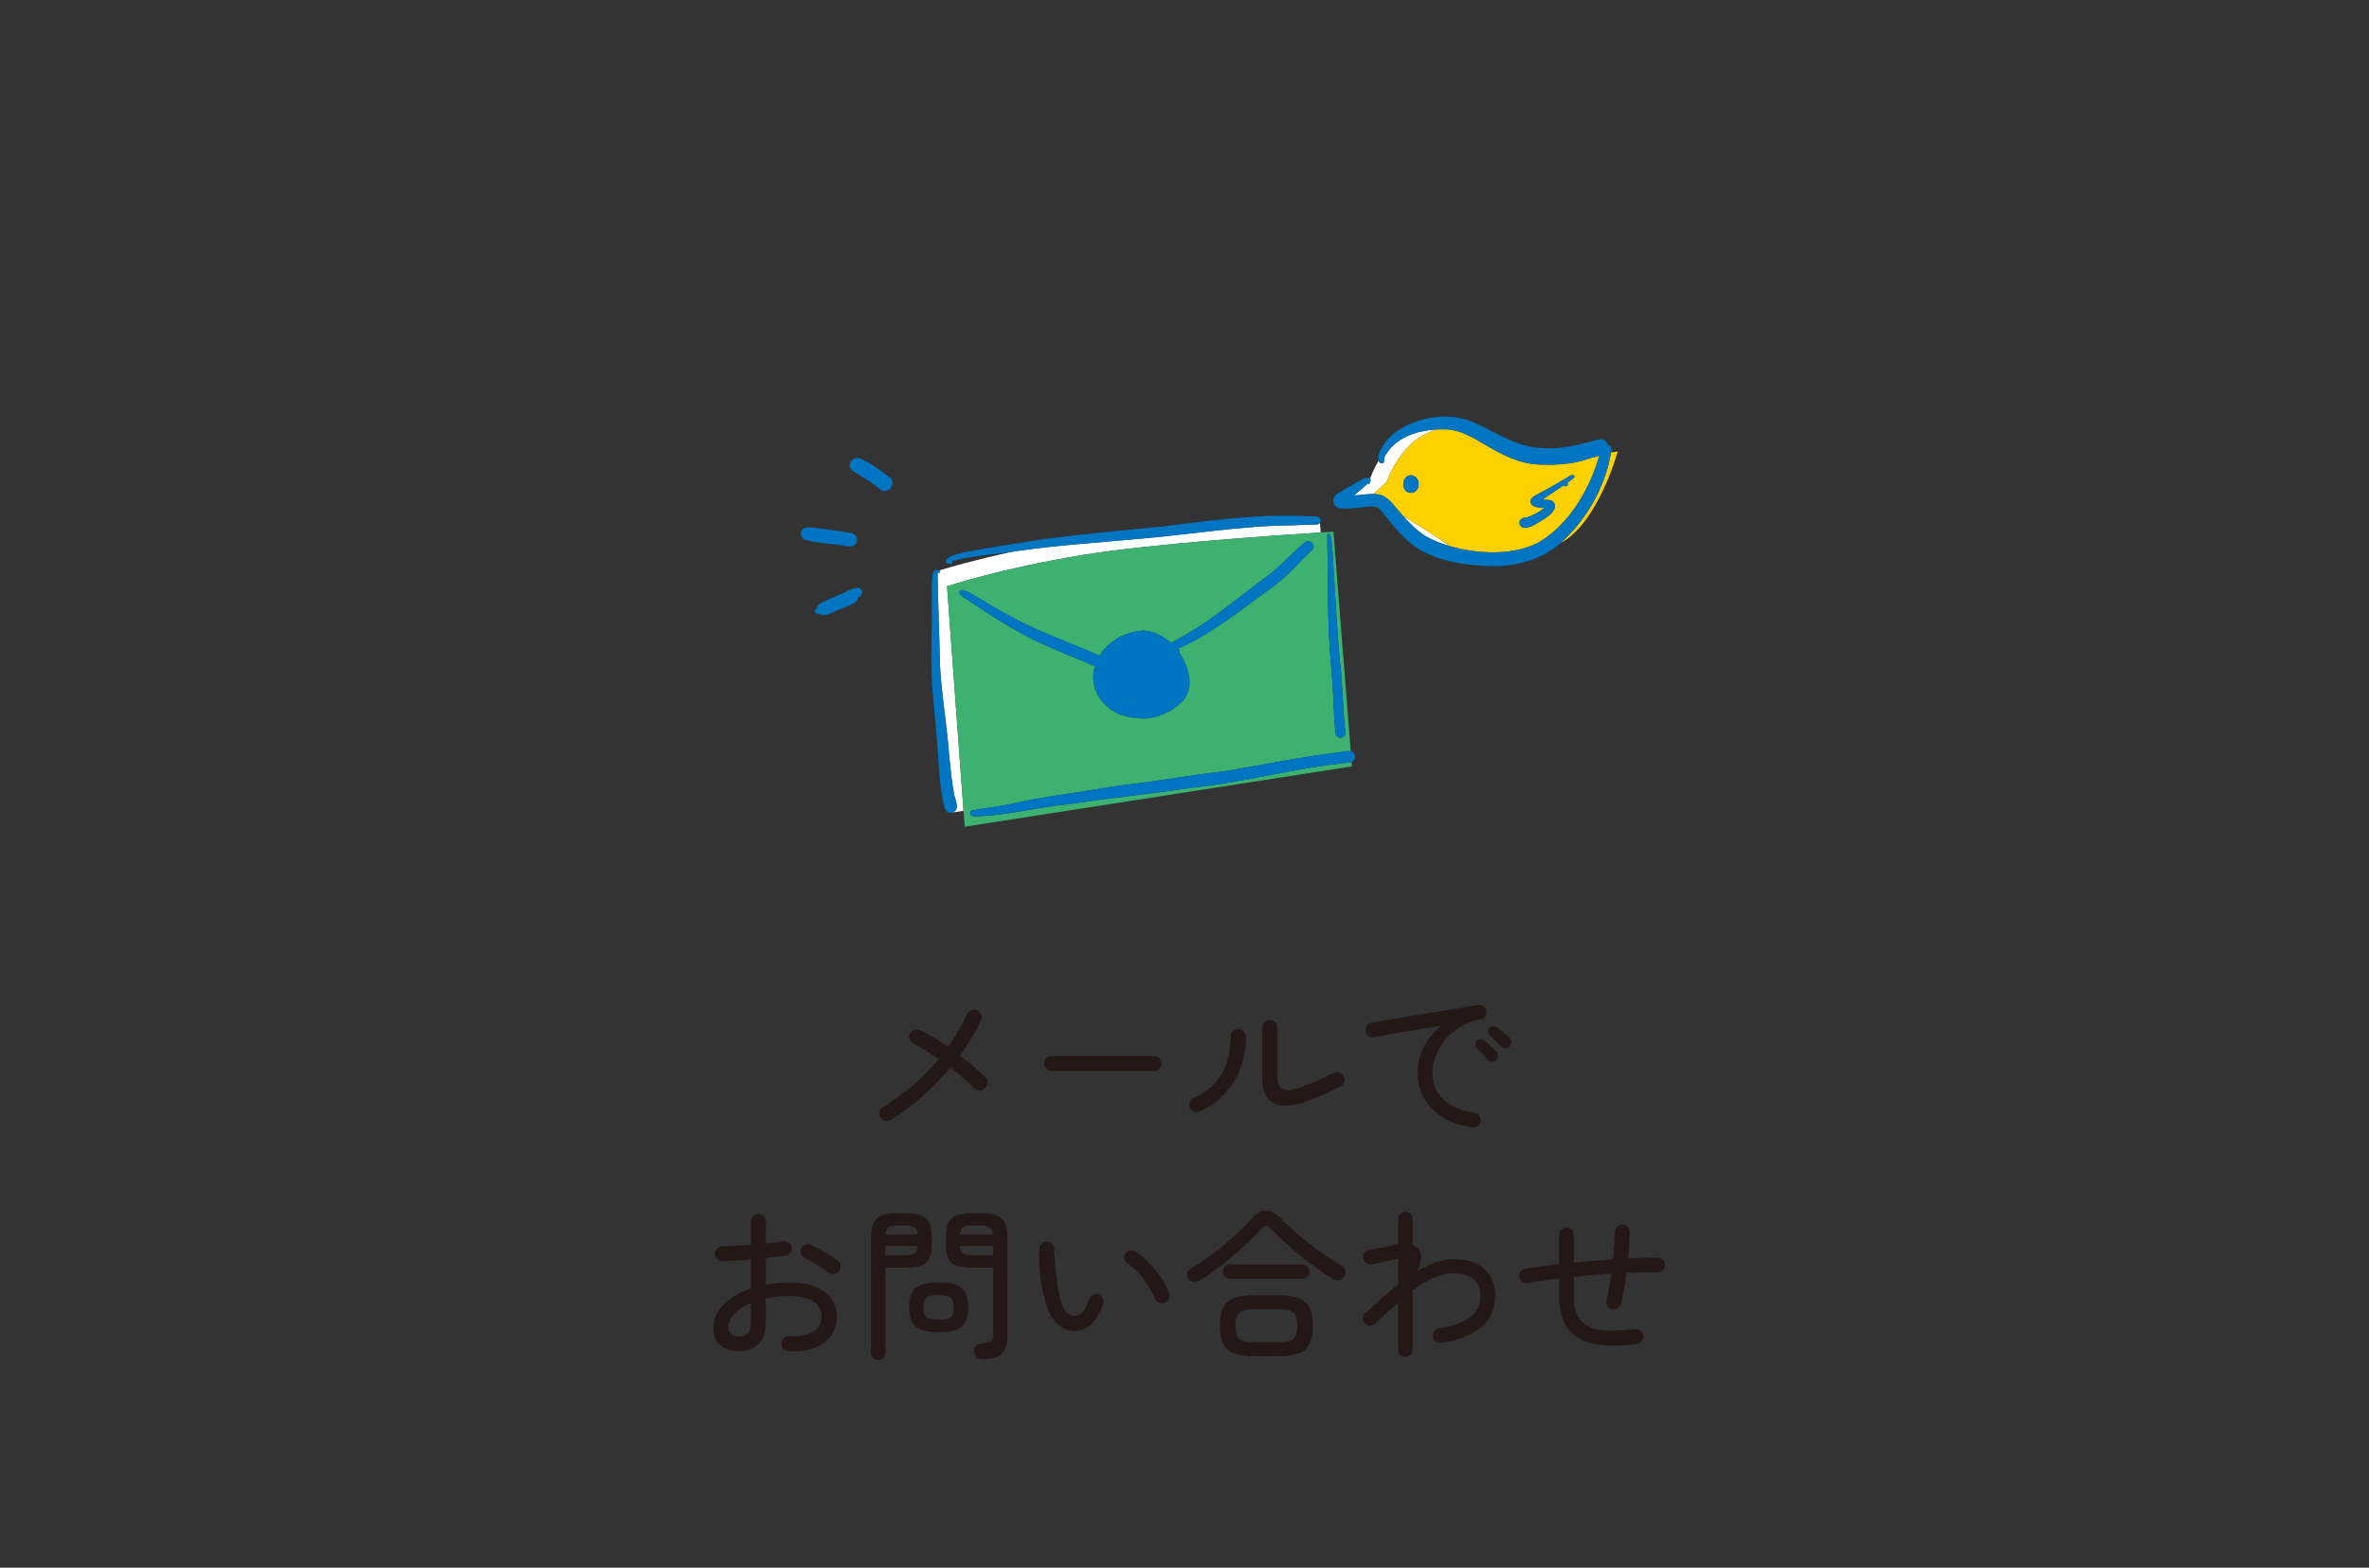 <?xml version="1.0" encoding="UTF-8"?>
<svg xmlns="http://www.w3.org/2000/svg" width="556" height="368" version="1.1" viewBox="0 0 556 368">
  <rect x="0" y="0" width="556" height="368" fill="#333333" stroke="none"/>
  <!-- Generator: Adobe Illustrator 28.7.1, SVG Export Plug-In . SVG Version: 1.2.0 Build 142)  -->
  <g>
    <g id="_レイヤー_1" data-name="レイヤー_1">
      <g>
        <path d="M232.265,288.093c-.435-.281-1.191-.422-2.265-.422h-1.689c-1.05,0-1.798.141-2.246.422-.448.281-.711.846-.788,1.689h7.757c-.077-.844-.334-1.408-.769-1.689Z" fill="none"/>
        <path d="M220.286,303.991c-1.408,0-2.349.199-2.824.594-.474.397-.711,1.159-.711,2.286,0,1.151.236,1.926.711,2.323.474.397,1.416.594,2.824.594,1.432,0,2.387-.197,2.859-.594.474-.398.711-1.172.711-2.323,0-1.127-.236-1.888-.711-2.286-.473-.396-1.427-.594-2.859-.594Z" fill="none"/>
        <path d="M300.157,307.332h-5.914c-1.612,0-2.734.249-3.36.748-.628.499-.941,1.543-.941,3.129,0,1.562.313,2.599.941,3.111.626.512,1.747.767,3.36.767h5.914c1.612,0,2.732-.255,3.36-.767.626-.512.941-1.549.941-3.111,0-1.586-.315-2.631-.941-3.129-.628-.499-1.747-.748-3.36-.748Z" fill="none"/>
        <path d="M214.621,288.093c-.448-.281-1.198-.422-2.246-.422h-1.538c-1.05,0-1.798.141-2.246.422s-.709.846-.786,1.689h7.564c-.051-.844-.302-1.408-.748-1.689Z" fill="none"/>
        <path d="M226.046,294.218c.435.294,1.189.441,2.265.441h4.761v-2.188h-7.794c.077.87.332,1.453.769,1.747Z" fill="none"/>
        <path d="M170.941,311.594c0,.666.204,1.196.613,1.594.411.398,1.013.594,1.806.594.947,0,1.663-.255,2.151-.767.486-.512.729-1.511.729-2.996v-4.147c-1.665.692-2.963,1.536-3.898,2.535-.934.997-1.401,2.061-1.401,3.188Z" fill="none"/>
        <path d="M207.806,294.659h4.569c1.074,0,1.83-.146,2.265-.441s.679-.878.729-1.747h-7.564v2.188Z" fill="none"/>
        <path d="M214.449,244.972c.767.384,1.663.896,2.687,1.538,1.024.639,2.087,1.331,3.188,2.074-1.792,2.175-3.795,4.222-6.009,6.143-2.214,1.92-4.588,3.636-7.123,5.147-.411.255-.673.621-.787,1.093-.114.474-.045.928.212,1.363.281.411.658.673,1.133.788.472.116.915.045,1.324-.21,2.586-1.614,5.07-3.476,7.451-5.588,2.379-2.113,4.556-4.346,6.527-6.701,1.101.819,2.138,1.644,3.111,2.477.973.833,1.779,1.594,2.419,2.284.358.384.787.578,1.286.578s.941-.167,1.326-.501c.358-.358.544-.793.557-1.305.013-.512-.161-.934-.519-1.268-.716-.742-1.594-1.56-2.631-2.456-1.035-.896-2.143-1.779-3.321-2.651.997-1.356,1.913-2.726,2.745-4.108.833-1.382,1.568-2.751,2.209-4.108.204-.435.218-.891.038-1.363-.178-.474-.486-.814-.921-1.018-.435-.204-.891-.217-1.363-.039-.474.18-.814.487-1.018.922-.589,1.331-1.262,2.636-2.016,3.917-.756,1.281-1.569,2.535-2.439,3.763-1.151-.793-2.284-1.522-3.397-2.188-1.114-.666-2.156-1.23-3.129-1.689-.437-.206-.896-.244-1.382-.116-.487.129-.832.422-1.037.883-.206.435-.219.883-.039,1.344.178.461.486.793.922.997Z" fill="#231815"/>
        <path d="M270.782,251.423c.486,0,.902-.173,1.247-.518.347-.347.519-.763.519-1.249,0-.512-.172-.934-.519-1.267-.345-.332-.761-.499-1.247-.499h-23.923c-.487,0-.904.167-1.249.499-.345.334-.518.756-.518,1.267,0,.486.172.902.518,1.249.345.345.761.518,1.249.518h23.923Z" fill="#231815"/>
        <path d="M299.293,239.962c-.345-.347-.774-.519-1.286-.519-.486,0-.902.172-1.249.519-.345.345-.518.774-.518,1.286v11.788c0,2.126.435,3.712,1.305,4.763.87,1.05,2.079,1.626,3.63,1.727,1.549.103,3.307-.204,5.28-.921,1.356-.512,2.758-1.082,4.204-1.71,1.446-.626,2.771-1.26,3.975-1.899.435-.231.724-.583.864-1.057.141-.472.109-.915-.096-1.324-.231-.435-.583-.729-1.057-.883-.472-.154-.928-.116-1.363.114-1.024.538-2.227,1.114-3.609,1.729-1.382.615-2.777,1.177-4.185,1.689-1.843.692-3.201.833-4.071.422-.87-.409-1.305-1.292-1.305-2.649v-11.788c0-.512-.174-.941-.519-1.286Z" fill="#231815"/>
        <path d="M280.228,260.947c.461.18.908.167,1.344-.038,2.252-.999,4.185-2.355,5.798-4.071,1.612-1.716,2.854-3.726,3.726-6.03.87-2.303,1.305-4.8,1.305-7.487,0-.486-.172-.904-.517-1.249-.347-.345-.763-.518-1.249-.518s-.909.173-1.268.518c-.358.345-.538.763-.538,1.249,0,1.946-.255,3.827-.767,5.644-.514,1.819-1.397,3.476-2.649,4.972-1.254,1.498-3.009,2.747-5.261,3.744-.435.18-.742.501-.923.96-.178.461-.178.922,0,1.384.204.435.538.742.999.921Z" fill="#231815"/>
        <path d="M339.056,244.205c.947-1.204,2.132-2.246,3.553-3.129,1.419-.883,3.064-1.479,4.933-1.787.461-.077.814-.319,1.056-.729.244-.409.315-.844.212-1.305-.103-.461-.339-.819-.711-1.076-.371-.255-.788-.345-1.247-.268-.872.154-1.991.339-3.36.557-1.371.218-2.869.461-4.494.729-1.626.27-3.289.544-4.991.827-1.703.281-3.341.549-4.914.806-1.575.255-2.983.493-4.224.709-1.243.219-2.209.392-2.899.519-.487.077-.872.307-1.153.692-.281.383-.384.806-.307,1.266.052.487.276.878.673,1.172.396.294.825.39,1.286.289,1.178-.231,2.469-.474,3.878-.729,1.408-.257,2.835-.506,4.283-.75,1.446-.242,2.841-.473,4.185-.69,1.344-.218,2.541-.39,3.591-.519-1.843,1.331-3.251,2.97-4.224,4.916-.973,1.944-1.459,4.031-1.459,6.259,0,1.946.461,3.808,1.382,5.588.922,1.779,2.331,3.296,4.224,4.549,1.894,1.256,4.301,2.1,7.219,2.535.487.077.922-.026,1.307-.307.383-.281.613-.666.69-1.151.051-.486-.064-.922-.345-1.305-.281-.384-.666-.602-1.151-.654-2.946-.435-5.325-1.433-7.144-2.994-1.817-1.562-2.726-3.699-2.726-6.413,0-1.23.244-2.503.729-3.821.488-1.318,1.204-2.578,2.151-3.782Z" fill="#231815"/>
        <path d="M352.822,242.322c-.549-.486-1.016-.857-1.401-1.114-.307-.204-.634-.313-.979-.326-.347-.011-.647.135-.904.443-.255.255-.358.557-.307.902.052.345.206.634.461.864.435.358.878.756,1.326,1.191.446.435.864.87,1.247,1.305.281.281.621.429,1.018.443.397.013.724-.122.979-.403.257-.283.39-.621.403-1.018.013-.397-.122-.724-.403-.979-.409-.384-.889-.819-1.44-1.307Z" fill="#231815"/>
        <path d="M349.828,245.491c-.525-.499-.979-.889-1.363-1.172-.283-.231-.596-.351-.941-.364-.345-.013-.66.122-.941.403-.255.255-.371.557-.345.902.024.345.167.634.422.864.896.819,1.729,1.689,2.496,2.61.231.283.544.443.941.48.397.039.737-.069,1.018-.326.281-.281.435-.621.461-1.016.024-.398-.103-.737-.384-1.018-.384-.409-.838-.864-1.363-1.363Z" fill="#231815"/>
        <path d="M196.631,295.927c-.487-.358-1.114-.774-1.883-1.249-.767-.472-1.541-.934-2.323-1.382-.78-.448-1.453-.812-2.016-1.095-.409-.204-.851-.236-1.324-.096-.474.141-.827.442-1.057.902-.204.437-.204.878,0,1.326.204.448.512.787.922,1.018.486.231,1.069.551,1.747.96.677.409,1.369.825,2.074,1.247.703.424,1.286.801,1.746,1.134.411.281.846.39,1.307.326.461-.064.831-.289,1.114-.673.281-.384.396-.812.345-1.286-.051-.473-.268-.851-.653-1.133Z" fill="#231815"/>
        <path d="M193.501,303.203c-1.933-1.421-4.614-2.132-8.046-2.132-1.024,0-2.01.039-2.957.116-.947.077-1.869.204-2.764.384v-6.261c.87-.077,1.689-.159,2.456-.249.769-.09,1.472-.186,2.113-.287.486-.077.876-.294,1.17-.654.294-.358.403-.78.328-1.266-.077-.512-.307-.891-.692-1.134-.384-.242-.819-.338-1.305-.287-.615.077-1.262.154-1.941.231-.679.077-1.388.154-2.13.231v-5.147c0-.512-.167-.934-.501-1.267-.332-.332-.742-.499-1.228-.499s-.902.167-1.249.499c-.345.334-.518.756-.518,1.267v5.453c-1.177.103-2.342.18-3.495.231-1.151.052-2.214.09-3.188.116-.486.024-.902.204-1.247.536-.345.334-.519.744-.519,1.23s.18.902.538,1.247c.358.347.78.506,1.268.48.921-.024,1.958-.069,3.111-.133,1.151-.064,2.329-.148,3.532-.249v6.797c-2.662.87-4.794,2.111-6.394,3.724s-2.4,3.456-2.4,5.529c0,1.843.557,3.214,1.671,4.11,1.114.894,2.527,1.343,4.243,1.343,2.124,0,3.718-.581,4.781-1.746,1.061-1.166,1.594-2.964,1.594-5.396v-5.222c.844-.18,1.74-.313,2.687-.403.947-.09,1.933-.135,2.957-.135,2.355,0,4.187.411,5.492,1.228,1.305.821,1.958,1.986,1.958,3.495,0,1.612-.653,2.811-1.958,3.591-1.305.782-3.201,1.146-5.683,1.095-.487-.026-.902.133-1.249.48-.345.345-.517.761-.517,1.247-.026.487.133.904.48,1.249.345.345.761.531,1.247.557,3.534.101,6.292-.57,8.276-2.016,1.984-1.448,2.976-3.514,2.976-6.203,0-2.432-.967-4.357-2.899-5.779ZM176.24,310.019c0,1.485-.244,2.484-.729,2.996-.487.512-1.204.767-2.151.767-.793,0-1.395-.197-1.806-.594-.409-.397-.613-.928-.613-1.594,0-1.127.467-2.19,1.401-3.188.936-.999,2.233-1.843,3.898-2.535v4.147Z" fill="#231815"/>
        <path d="M224.471,301.628c-.999-.396-2.394-.594-4.185-.594-1.768,0-3.156.199-4.168.594-1.011.398-1.721,1.024-2.13,1.883-.411.857-.615,1.976-.615,3.36s.204,2.501.615,3.36c.409.857,1.119,1.491,2.13,1.901,1.013.409,2.4.613,4.168.613,1.791,0,3.186-.204,4.185-.613.997-.411,1.708-1.044,2.132-1.901.422-.859.632-1.978.632-3.36s-.21-2.503-.632-3.36c-.424-.859-1.134-1.485-2.132-1.883ZM223.145,309.194c-.473.397-1.427.594-2.859.594-1.408,0-2.349-.197-2.824-.594-.474-.398-.711-1.172-.711-2.323,0-1.127.236-1.888.711-2.286.474-.396,1.416-.594,2.824-.594,1.432,0,2.387.199,2.859.594.474.397.711,1.159.711,2.286,0,1.151-.236,1.926-.711,2.323Z" fill="#231815"/>
        <path d="M218.672,292.24v-1.92c0-2.047-.454-3.482-1.363-4.301-.907-.819-2.451-1.228-4.626-1.228h-2.227c-2.177,0-3.726.409-4.646,1.228-.922.819-1.384,2.254-1.384,4.301v27.225c0,.512.167.923.501,1.23.332.306.729.459,1.189.459s.859-.154,1.191-.459c.334-.307.501-.718.501-1.23v-19.967h4.877c2.175,0,3.718-.379,4.626-1.134.909-.754,1.363-2.156,1.363-4.204ZM214.64,294.218c-.435.294-1.191.441-2.265.441h-4.569v-2.188h7.564c-.051.87-.294,1.453-.729,1.747ZM207.806,289.782c.077-.844.338-1.408.786-1.689s1.196-.422,2.246-.422h1.538c1.048,0,1.798.141,2.246.422.446.281.698.846.748,1.689h-7.564Z" fill="#231815"/>
        <path d="M230.422,284.791h-2.419c-2.177,0-3.726.416-4.646,1.247-.922.832-1.382,2.272-1.382,4.32v1.883c0,2.048.459,3.45,1.382,4.204.921.756,2.469,1.134,4.646,1.134h5.068v15.474c0,.589-.056,1.037-.172,1.344-.114.307-.364.531-.748.671-.384.141-.986.249-1.806.326-.562.026-.997.225-1.305.596-.307.371-.448.799-.422,1.286.051.512.236.934.557,1.267.319.332.761.499,1.324.499,2.124,0,3.641-.411,4.551-1.228.909-.821,1.363-2.177,1.363-4.071v-23.387c0-2.047-.461-3.487-1.382-4.32-.923-.831-2.458-1.247-4.609-1.247ZM226.065,288.093c.448-.281,1.196-.422,2.246-.422h1.689c1.074,0,1.83.141,2.265.422s.692.846.769,1.689h-7.757c.077-.844.339-1.408.788-1.689ZM233.071,294.659h-4.761c-1.076,0-1.83-.146-2.265-.441-.437-.294-.692-.878-.769-1.747h7.794v2.188Z" fill="#231815"/>
        <path d="M257.803,303.875c-.461-.154-.904-.12-1.326.097-.422.218-.711.555-.864,1.016-.435,1.307-.902,2.267-1.401,2.88-.501.615-1.082.949-1.747.999-1.127.077-2.049-.474-2.766-1.652-.358-.589-.671-1.432-.941-2.535-.268-1.099-.486-2.303-.653-3.609-.167-1.305-.3-2.546-.403-3.724-.101-1.178-.204-2.522-.307-4.033.052-.486-.082-.908-.403-1.268-.319-.358-.724-.549-1.209-.576-.486-.024-.902.122-1.247.443-.347.321-.546.724-.596,1.209-.077,1.459-.064,2.957.039,4.493.101,1.536.287,3.034.557,4.492.268,1.459.594,2.792.979,3.994.384,1.204.806,2.19,1.268,2.957.819,1.305,1.747,2.222,2.784,2.745,1.037.525,2.156.724,3.36.596,1.176-.128,2.278-.684,3.302-1.671,1.024-.984,1.92-2.541,2.687-4.665.154-.435.116-.87-.114-1.307-.231-.435-.562-.729-.997-.883Z" fill="#231815"/>
        <path d="M272.452,299.804c-.859-1.228-1.787-2.355-2.784-3.379-.999-1.024-1.946-1.843-2.842-2.458-.435-.281-.878-.435-1.324-.459-.448-.026-.851.167-1.209.576-.334.334-.48.748-.443,1.249.039.499.263.889.673,1.17,1.406.947,2.674,2.158,3.801,3.63s2.01,3,2.649,4.588c.18.461.486.801.923,1.018.435.217.883.249,1.342.096.487-.18.833-.493,1.037-.941.206-.448.231-.902.077-1.363-.409-1.254-1.043-2.496-1.899-3.726Z" fill="#231815"/>
        <path d="M314.865,297.078c-1.793-1.024-3.559-2.162-5.299-3.416-1.742-1.254-3.373-2.541-4.898-3.861-1.522-1.318-2.886-2.578-4.089-3.782-2.355-2.432-4.62-2.419-6.797.039-1.177,1.331-2.567,2.719-4.166,4.166-1.599,1.446-3.27,2.822-5.01,4.127-1.742,1.307-3.418,2.434-5.031,3.381-.461.255-.769.608-.923,1.056s-.077.902.231,1.363c.281.461.684.724,1.209.787.525.064,1.031-.058,1.517-.366,1.612-.997,3.302-2.188,5.068-3.572,1.768-1.382,3.476-2.827,5.128-4.339,1.65-1.509,3.103-2.97,4.357-4.378.666-.767,1.358-.754,2.074.039,1.228,1.331,2.631,2.702,4.206,4.108,1.573,1.408,3.238,2.771,4.991,4.089,1.753,1.32,3.501,2.529,5.241,3.63.512.332,1.037.454,1.575.364.538-.088.96-.377,1.267-.862.307-.435.384-.909.231-1.421-.154-.512-.448-.896-.883-1.153Z" fill="#231815"/>
        <path d="M304.843,304.739c-1.153-.448-2.702-.671-4.648-.671h-5.989c-1.92,0-3.458.223-4.609.671s-1.991,1.191-2.514,2.227c-.525,1.037-.788,2.451-.788,4.243s.263,3.214.788,4.262c.523,1.05,1.363,1.792,2.514,2.228,1.151.435,2.689.652,4.609.652h5.989c1.946,0,3.495-.217,4.648-.652,1.151-.435,1.982-1.178,2.496-2.228.512-1.048.767-2.469.767-4.262s-.255-3.206-.767-4.243c-.514-1.037-1.344-1.779-2.496-2.227ZM303.517,314.32c-.628.512-1.747.767-3.36.767h-5.914c-1.612,0-2.734-.255-3.36-.767-.628-.512-.941-1.549-.941-3.111,0-1.586.313-2.631.941-3.129.626-.499,1.747-.748,3.36-.748h5.914c1.612,0,2.732.249,3.36.748.626.499.941,1.543.941,3.129,0,1.562-.315,2.599-.941,3.111Z" fill="#231815"/>
        <path d="M288.675,300.188h16.974c.512,0,.915-.159,1.209-.48.294-.319.441-.711.441-1.17s-.146-.859-.441-1.191c-.294-.334-.697-.501-1.209-.501h-16.974c-.486,0-.883.167-1.189.501-.307.332-.461.729-.461,1.191s.154.851.461,1.17c.306.321.703.48,1.189.48Z" fill="#231815"/>
        <path d="M341.207,295.582c-1.434,0-2.88.255-4.339.767-1.459.514-2.906,1.217-4.339,2.113.512-1.05.831-2.01.96-2.88.127-.87-.013-1.588-.424-2.151-.409-.589-.921-.999-1.536-1.23v-6.105c0-.486-.167-.889-.499-1.209-.334-.321-.729-.48-1.191-.48s-.859.159-1.191.48c-.332.321-.499.724-.499,1.209v6.028c-.564.103-1.281.231-2.151.384s-1.734.307-2.591.461c-.859.154-1.583.294-2.171.422-.459.077-.819.321-1.074.729-.257.411-.334.846-.231,1.307.103.486.352.857.75,1.114.396.255.838.332,1.324.231.486-.103,1.106-.231,1.862-.384s1.53-.321,2.323-.501c.793-.178,1.448-.319,1.959-.422v6.03c-1.331,1.05-2.644,2.156-3.936,3.321-1.294,1.166-2.567,2.323-3.821,3.476-.334.306-.506.69-.519,1.151s.135.87.443,1.228c.332.334.729.506,1.191.519s.857-.135,1.191-.443c.921-.87,1.836-1.734,2.745-2.591s1.811-1.684,2.708-2.477v11.175c0,.459.167.857.499,1.189.332.334.729.501,1.191.501s.857-.167,1.191-.501c.332-.332.499-.729.499-1.189v-13.941c1.588-1.202,3.188-2.175,4.8-2.917,1.613-.742,3.238-1.114,4.877-1.114,1.971,0,3.506.448,4.609,1.344,1.101.896,1.65,2.227,1.65,3.994,0,2.021-.793,3.666-2.379,4.933-1.588,1.268-4.033,2.158-7.335,2.67-.487.077-.87.307-1.153.69-.281.384-.383.819-.306,1.307.077.459.306.831.69,1.114.384.281.819.383,1.307.306,2.61-.409,4.742-1.011,6.394-1.804,1.65-.793,2.931-1.71,3.84-2.745.908-1.037,1.536-2.119,1.881-3.246.345-1.127.519-2.201.519-3.225,0-2.662-.84-4.768-2.516-6.317-1.676-1.549-4.076-2.323-7.2-2.323Z" fill="#231815"/>
        <path d="M390.262,295.677c-.345-.345-.761-.506-1.247-.48-1.05,0-2.158.026-3.323.077-1.164.051-2.361.103-3.591.154.128-1.127.217-2.222.27-3.283.051-1.063.088-2.029.114-2.901.026-.486-.128-.902-.461-1.247-.332-.345-.742-.531-1.228-.557-.461,0-.864.159-1.209.48-.345.321-.532.724-.557,1.209-.026.896-.077,1.901-.154,3.015-.077,1.114-.18,2.272-.308,3.474-1.536.103-3.071.225-4.607.366-1.537.141-3.06.276-4.571.403v-6.489c0-.487-.167-.904-.499-1.249-.332-.345-.743-.518-1.228-.518s-.896.172-1.23.518c-.332.345-.499.761-.499,1.249v6.834c-1.485.18-2.899.353-4.243.519-1.344.165-2.567.339-3.668.518-.486.077-.862.313-1.132.711-.268.397-.364.825-.287,1.286.077.486.313.87.709,1.151.397.283.827.371,1.288.27,1.074-.204,2.233-.39,3.474-.557,1.241-.167,2.528-.339,3.859-.519v4.148c0,3.943,1.05,6.874,3.15,8.794.947.846,2.072,1.498,3.379,1.959,1.305.459,2.904.735,4.8.825,1.894.09,4.172-.006,6.834-.289.486-.051.883-.268,1.191-.653.307-.384.435-.819.384-1.305-.026-.512-.231-.915-.615-1.209-.384-.294-.832-.416-1.344-.366-2.302.231-4.236.339-5.797.326-1.562-.013-2.856-.172-3.879-.48s-1.894-.78-2.61-1.421c-1.357-1.176-2.036-3.238-2.036-6.182v-4.532c1.434-.152,2.893-.292,4.378-.422,1.485-.128,2.957-.242,4.416-.345-.154,1.127-.326,2.227-.518,3.302-.193,1.076-.403,2.074-.634,2.996-.103.459-.032.896.212,1.305.242.409.594.666,1.056.769.486.101.934.032,1.344-.212.409-.244.664-.596.767-1.056.281-1.024.531-2.164.75-3.418.216-1.254.414-2.546.594-3.879,2.586-.128,5.018-.165,7.296-.114.461,0,.864-.167,1.209-.499.347-.332.519-.742.519-1.23s-.172-.902-.519-1.247Z" fill="#231815"/>
        <path d="M334.575,125.878c1.657.928,3.6,1.71,5.689,2.324-2.707-1.991-7.987-5.284-10.987-7.126,1.578,1.795,3.286,3.497,5.298,4.801Z" fill="#fff"/>
        <path d="M321.463,113.162c-.01.096-.021.192-.016.288-.005.236-.368.2-.332-.034-1.151.98-2.204,1.926-3.347,2.891,1.514-.073,3.079-.379,4.608-.335l3.098-2.848s3.432-10.501,12.196-12.341c-4.175.146-8.555,1.317-11.37,4.491-.692.887-1.649,1.893-1.468,3.088-.039.179-.213.337-.381.384-.476.077-.75-.207-.884-.594-1.389,2.329-2.012,4.235-2.012,4.235.187.244.163.609-.091.775Z" fill="#fff"/>
        <path d="M254.069,130.278c16.001-2.627,46.303-4.679,55.895-5.287l-.18-2.28c-.159.24-.418.413-.746.406-1.885,0-3.773.14-5.66.184-12.251.093-24.336,2.232-36.518,3.215-9.381.9-18.801,1.45-28.132,2.821-.316.052-.634.095-.951.143-8.679,1.869-14.837,3.656-17.42,4.447.152-.004.293.112.278.28-.034.311-.386.202-.596.285.106,7.255.425,14.556.581,21.811.239,4.68.91,9.321,1.431,13.973.672,5.191.848,10.465,1.779,15.614.085,1.547,1.792,4.074-.287,4.852l2.595-.404-3.869-52.716s12.627-4.195,31.8-7.343Z" fill="#fff"/>
        <path d="M366.232,127.508c8.874-4.694,13.443-21.516,13.443-21.516,0,0-.581.085-1.539.214-.213,1.014-.432,2.024-.672,3.034-1.851,6.968-5.854,13.463-11.232,18.268Z" fill="#fdd000"/>
        <path d="M322.211,118.884l1.055.183c-.043-.027-.082-.059-.127-.081-.247-.098-.61-.109-.928-.101Z" fill="#fdd000"/>
        <path d="M325.474,113.125l-3.098,2.848c.639.018,1.273.091,1.892.278,1.864.755,2.99,2.585,4.302,4.022.23.272.471.536.707.804,2.999,1.841,8.28,5.135,10.987,7.126,6.817,2.004,15.244,2.146,20.831-.867,7.019-4.017,12.104-12.522,14.238-20.378-.993.348-2.131.551-2.884.849-2.951.978-6.028,1.278-9.117,1.278-.635,0-1.27-.01-1.903-.034-4.773-.096-9.122-2.435-13.138-4.818-2.715-1.605-5.572-3.285-8.803-3.451-.598-.02-1.207-.019-1.819.002-8.764,1.84-12.196,12.341-12.196,12.341ZM367.408,113.649c.008-.005.016-.01.021-.016-.005.005-.013.01-.021.016ZM367.431,113.632h.003-.003ZM367.437,113.631h-.003s0-.003.003-.003h0s.001,0,.001,0c0,0,0,0-.001.001v.002ZM367.439,113.628s.005-.003.005-.005c0,.003-.003.003-.005.005ZM358.193,121.518c1.535-.493,3.005-1.252,4.263-2.258h.003c-1.097-.163-2.787-.021-3.236-1.286-.13-.472.124-.907.456-1.218.726-.55,1.589-.907,2.378-1.361,1.823-.988,3.622-2.02,5.404-3.08.542-.275,1.045-.76,1.665-.812.373-.005.521.526.192.705-.604.524-1.276,1.004-1.932,1.455.008-.005.016-.01.023-.016-1.781,1.219-3.594,2.383-5.398,3.594.882.161,1.875-.083,2.567.573,1.185,1.452-.697,2.987-1.818,3.778-.954.537-3.321,2.326-4.849,2.326-.604,0-1.076-.278-1.281-1.022-.135-.918.739-1.444,1.564-1.377ZM331.393,111.568c2.284.547,1.963,4.112-.226,4.112-.156,0-.319-.018-.493-.057-2.155-.568-1.501-4.353.718-4.055Z" fill="#fdd000"/>
        <path d="M279.834,184.886c-9.565,1.48-19.195,2.375-28.76,3.871-7.426.656-14.707,2.694-22.166,2.87-.049.005-.101.008-.15.008-.825,0-1.522-.672-.726-1.346,3.257-.695,6.677-.931,9.944-1.732-.021.005-.044.01-.07.013,5.764-1.302,11.629-2.03,17.455-2.984,3.855-.651,7.714-1.291,11.603-1.685,6.679-.84,13.301-2.082,19.999-2.787,9.039-1.444,17.974-3.425,27.072-4.475.964-.048,2.043-.511,2.987-.283l-4.063-51.549s-1.093.064-2.995.184c-9.592.607-39.894,2.659-55.895,5.287-19.173,3.148-31.8,7.343-31.8,7.343l3.869,52.716.274,3.733,90.889-14.165-.082-1.044c-.1.039-.201.075-.317.088-12.485,1.185-24.593,4.68-37.067,5.938ZM311.776,145.464c-.249-6.625-.104-13.265-.275-19.887,1.167-1.553,1.177,4.26,1.296,4.797v-.003c.542,8.23.887,16.519,1.662,24.707.705,5.598.661,11.305,1.294,16.859.101.804-.532,1.268-1.156,1.268-.5,0-.993-.298-1.097-.959-.526-3.879-.446-7.843-.757-11.727-.405-5.015-.848-10.024-.967-15.054ZM225.86,139.947c-.267-.22-.63-.417-.697-.78-.062-.472.472-.747.882-.659,1.763.545,3.283,1.75,4.9,2.627,3.176,1.939,6.529,3.752,9.85,5.401,5.608,2.779,11.579,4.773,17.247,7.412,2.117-3.539,6.245-5.745,10.334-5.918,2.425.114,4.684,1.283,6.483,2.895.255-.186.526-.341.755-.45,2.404-1.294,4.771-2.668,7.032-4.2,5.349-3.697,10.395-7.81,15.622-11.678,2.855-2.25,5.212-5.048,8.043-7.322,1.162-.915,2.694.775,1.615,1.836-2.302,2.111-4.333,4.501-6.664,6.581-2.287,2.046-4.888,3.695-7.314,5.564-5.531,4.099-11.173,8.253-17.486,11.048.395.127.428.523.259.779,2.33,3.489,3.845,8.555.559,11.758-2.313,2.243-5.632,3.806-8.909,3.806-.565,0-1.128-.047-1.683-.143-6.391-.198-11.597-5.814-9.716-12.088-4.98-2.219-10.176-4.097-15.005-6.555-5.424-2.73-10.55-6.124-15.534-9.518-.267.254-.438-.226-.573-.394Z" fill="#3db270"/>
        <path d="M266.353,164.455c-.135-.135-.264-.277-.389-.423-.252-.018-.5-.054-.749-.106.127.072.254.145.384.213.249.117.498.22.754.316Z" fill="#3db270"/>
        <path d="M223.83,185.89c-.931-5.15-1.107-10.423-1.779-15.614-.521-4.651-1.193-9.293-1.431-13.973-.156-7.255-.474-14.556-.581-21.811.21-.083.563.026.596-.285.016-.168-.126-.284-.278-.28,0,0-.001,0-.002,0-.156-.003-.347-.034-.487-.125-.389-.215-.778.184-.866.552-.511,2.647-.231,5.406-.316,8.09.013,5.627-.233,11.25.01,16.872.309,5.642,1.029,11.331,1.403,16.98-.003-.062-.008-.111-.01-.176.321,4.543.485,9.171,1.628,13.605.174.651.791,1.079,1.429,1.079.127,0,.251-.018.376-.052.008-.003.013-.007.021-.01,2.079-.778.372-3.304.287-4.852Z" fill="#0075c1"/>
        <path d="M317.021,176.355c-.944-.229-2.022.235-2.987.283-9.098,1.05-18.033,3.031-27.072,4.475-6.697.705-13.319,1.947-19.999,2.787-3.889.394-7.747,1.035-11.603,1.685-5.826.954-11.691,1.683-17.455,2.984.026-.003.049-.008.07-.013-3.267.801-6.687,1.037-9.944,1.732-.796.674-.099,1.346.726,1.346.049,0,.101-.003.15-.008,7.46-.176,14.74-2.214,22.166-2.87,9.565-1.496,19.195-2.391,28.76-3.871,12.474-1.258,24.583-4.753,37.067-5.938.115-.012.217-.049.317-.088.902-.352,1.148-1.694.321-2.303-.166-.1-.341-.159-.519-.202Z" fill="#0075c1"/>
        <path d="M266.86,126.516c12.181-.983,24.266-3.122,36.518-3.215,1.888-.044,3.775-.184,5.66-.184.328.007.586-.165.746-.406.232-.35.248-.848-.092-1.171-.596-.376-1.41-.368-2.206-.36-.433.003-.858.008-1.242-.049-3.721-.125-7.46-.132-11.175.122-7.413.428-14.904,1.377-22.278,2.354-9.394.843-18.772,1.794-28.127,2.971-6.155,1.016-12.339,1.898-18.466,3.078-1.26.306-2.562.573-3.666,1.289-.254.176-.516.42-.539.749-.023.563.641.625,1.068.726.034.01.067.016.099.016.35,0,.526-.521.176-.7,4.693-1.289,9.628-1.535,14.443-2.256.317-.047.635-.091.951-.143,9.332-1.372,18.751-1.921,28.132-2.821Z" fill="#0075c1"/>
        <path d="M313.501,172.246c.104.661.596.959,1.097.959.625,0,1.258-.464,1.156-1.268-.633-5.554-.589-11.261-1.294-16.859-.775-8.188-1.12-16.478-1.662-24.707v.003c-.119-.537-.13-6.35-1.296-4.797.171,6.622.026,13.262.275,19.887.119,5.03.563,10.039.967,15.054.311,3.884.231,7.849.757,11.727Z" fill="#0075c1"/>
        <path d="M226.433,140.341c4.983,3.394,10.109,6.788,15.534,9.518,4.83,2.458,10.025,4.337,15.005,6.555-1.882,6.274,3.325,11.89,9.716,12.088.555.096,1.117.143,1.683.143,3.277,0,6.596-1.563,8.909-3.806,3.287-3.203,1.772-8.27-.559-11.758.169-.256.135-.652-.259-.779,6.314-2.795,11.956-6.949,17.486-11.048,2.427-1.87,5.028-3.518,7.314-5.564,2.331-2.079,4.361-4.47,6.664-6.581,1.079-1.061-.454-2.751-1.615-1.836-2.831,2.274-5.188,5.072-8.043,7.322-5.227,3.869-10.273,7.981-15.622,11.678-2.261,1.532-4.628,2.907-7.032,4.2-.228.109-.499.264-.755.45-1.799-1.612-4.058-2.78-6.483-2.895-4.09.173-8.218,2.379-10.334,5.918-5.667-2.64-11.638-4.633-17.247-7.412-3.321-1.649-6.674-3.461-9.85-5.401-1.618-.876-3.137-2.082-4.9-2.627-.41-.088-.944.187-.882.659.067.363.43.56.697.78.135.168.306.648.573.394ZM265.964,164.033c.125.145.254.288.389.423-.257-.096-.506-.2-.754-.316-.13-.068-.257-.14-.384-.213.249.052.498.088.749.106Z" fill="#0075c1"/>
        <path d="M206.562,114.862c.366.272.742.389,1.094.389,1.486,0,2.606-2.048,1.115-3.249-2.041-1.481-4.058-3.073-6.358-4.133-1.807-1.167-4.13.91-2.404,2.551,2.162,1.512,4.574,2.665,6.552,4.442Z" fill="#0075c1"/>
        <path d="M188.785,126.666c3.404.949,7.068.996,10.561,1.621.075.008.148.013.22.013,1.885,0,2.212-2.849.213-3.174-1.672-.293-3.347-.534-5.03-.762-1.672-.226-3.35-.461-5.033-.604-.617-.052-1.206.195-1.525.742-.451.731-.132,1.745.594,2.165Z" fill="#0075c1"/>
        <path d="M201.42,137.943c-1.566.065-3.111,1.234-4.605,1.753-1.156.511-2.318.998-3.48,1.499-.661.298-1.467.669-1.535,1.481-.871.586-.63,1.722.529,1.353.003.003.008.005.013.01.353.249.716.347,1.084.347,1.13,0,2.308-.918,3.371-1.231,1.26-.485,2.502-1.016,3.715-1.613.467-.215.809-.669.814-1.193.306-.168.615-.35.817-.635,0-.003-.003-.003-.003-.005.526-.63.093-1.673-.721-1.766Z" fill="#0075c1"/>
        <path d="M314.24,119.232c2.458.487,4.983-.264,7.462-.327.114-.005.304-.016.509-.021.317-.007.68.004.928.101.046.023.085.054.127.081.325.206.574.524.845.792,2.746,3.327,5.305,6.887,9.065,9.166,4.996,2.839,10.911,3.695,16.584,3.871.233.005.467.008.7.008,5.624,0,11.349-1.571,15.663-5.292.038-.033.072-.071.109-.105,5.378-4.805,9.38-11.301,11.232-18.268.24-1.01.459-2.02.672-3.034.019-.093.042-.185.061-.277.073-.34.052-.672-.127-.978-.168-.318-.459-.496-.776-.569-.016-.069-.023-.133-.045-.206-.767-1.675-2.393-.978-3.723-.555-2.365.573-4.734,1.242-7.164,1.465-9.713.978-13.065-2.759-21.253-6.249-5.754-2.113-12.739-.892-17.673,2.663-1.716,1.4-3.282,3.187-3.887,5.359-.111.35-.126.881.018,1.293.135.387.409.671.884.594.169-.047.342-.205.381-.384-.181-1.195.775-2.201,1.468-3.088,2.815-3.175,7.195-4.345,11.37-4.491.613-.021,1.221-.022,1.819-.002,3.231.166,6.088,1.846,8.803,3.451,4.016,2.383,8.364,4.722,13.138,4.818.633.023,1.268.034,1.903.034,3.088,0,6.166-.301,9.117-1.278.753-.297,1.891-.501,2.884-.849-2.134,7.856-7.219,16.361-14.238,20.378-5.587,3.013-14.014,2.871-20.831.867-2.089-.614-4.032-1.396-5.689-2.324-2.012-1.304-3.719-3.006-5.298-4.801-.236-.268-.477-.533-.707-.804-1.312-1.437-2.437-3.267-4.302-4.022-.62-.187-1.253-.26-1.892-.278-1.529-.044-3.094.262-4.608.335,1.143-.965,2.196-1.911,3.347-2.891-.036.233.327.27.332.034-.005-.096.005-.192.016-.288.254-.166.277-.531.091-.775-.887-.861-2.707.721-3.609,1.112-.863.498-1.716,1.009-2.58,1.507-.819.513-1.859.892-2.313,1.807-.477.967.169,2.162,1.188,2.419Z" fill="#0075c1"/>
        <path d="M357.911,123.917c1.527,0,3.894-1.789,4.849-2.326,1.12-.791,3.002-2.326,1.818-3.778-.692-.656-1.685-.412-2.567-.573,1.805-1.211,3.617-2.375,5.398-3.594-.008.005-.016.01-.023.016.656-.451,1.328-.931,1.932-1.455.329-.179.182-.71-.192-.705-.62.052-1.123.537-1.665.812-1.781,1.06-3.581,2.092-5.404,3.08-.788.454-1.652.811-2.378,1.361-.332.311-.586.747-.456,1.218.449,1.265,2.139,1.123,3.236,1.286h-.003c-1.258,1.006-2.728,1.766-4.263,2.258-.825-.068-1.698.459-1.564,1.377.205.744.677,1.022,1.281,1.022Z" fill="#0075c1"/>
        <path d="M367.429,113.633c-.005.005-.013.01-.021.016" fill="none" stroke="#0075c1" stroke-linecap="round" stroke-linejoin="round"/>
        <polygon points="367.435 113.631 367.437 113.631 367.437 113.629 367.436 113.631 367.437 113.629 367.437 113.629 367.435 113.631" fill="#0075c1"/>
        <path d="M367.438,113.628s0,0-.001.001" fill="none" stroke="#0075c1" stroke-linecap="round" stroke-linejoin="round"/>
        <path d="M367.436,113.631s0-.001.001-.001" fill="none" stroke="#0075c1" stroke-linecap="round" stroke-linejoin="round"/>
        <path d="M367.444,113.623s-.003.003-.005.005" fill="none" stroke="#0075c1" stroke-linecap="round" stroke-linejoin="round"/>
        <path d="M330.674,115.624c.174.039.337.057.493.057,2.188,0,2.51-3.565.226-4.112-2.219-.298-2.873,3.487-.718,4.055Z" fill="#0075c1"/>
      </g>
    </g>
  </g>
</svg>